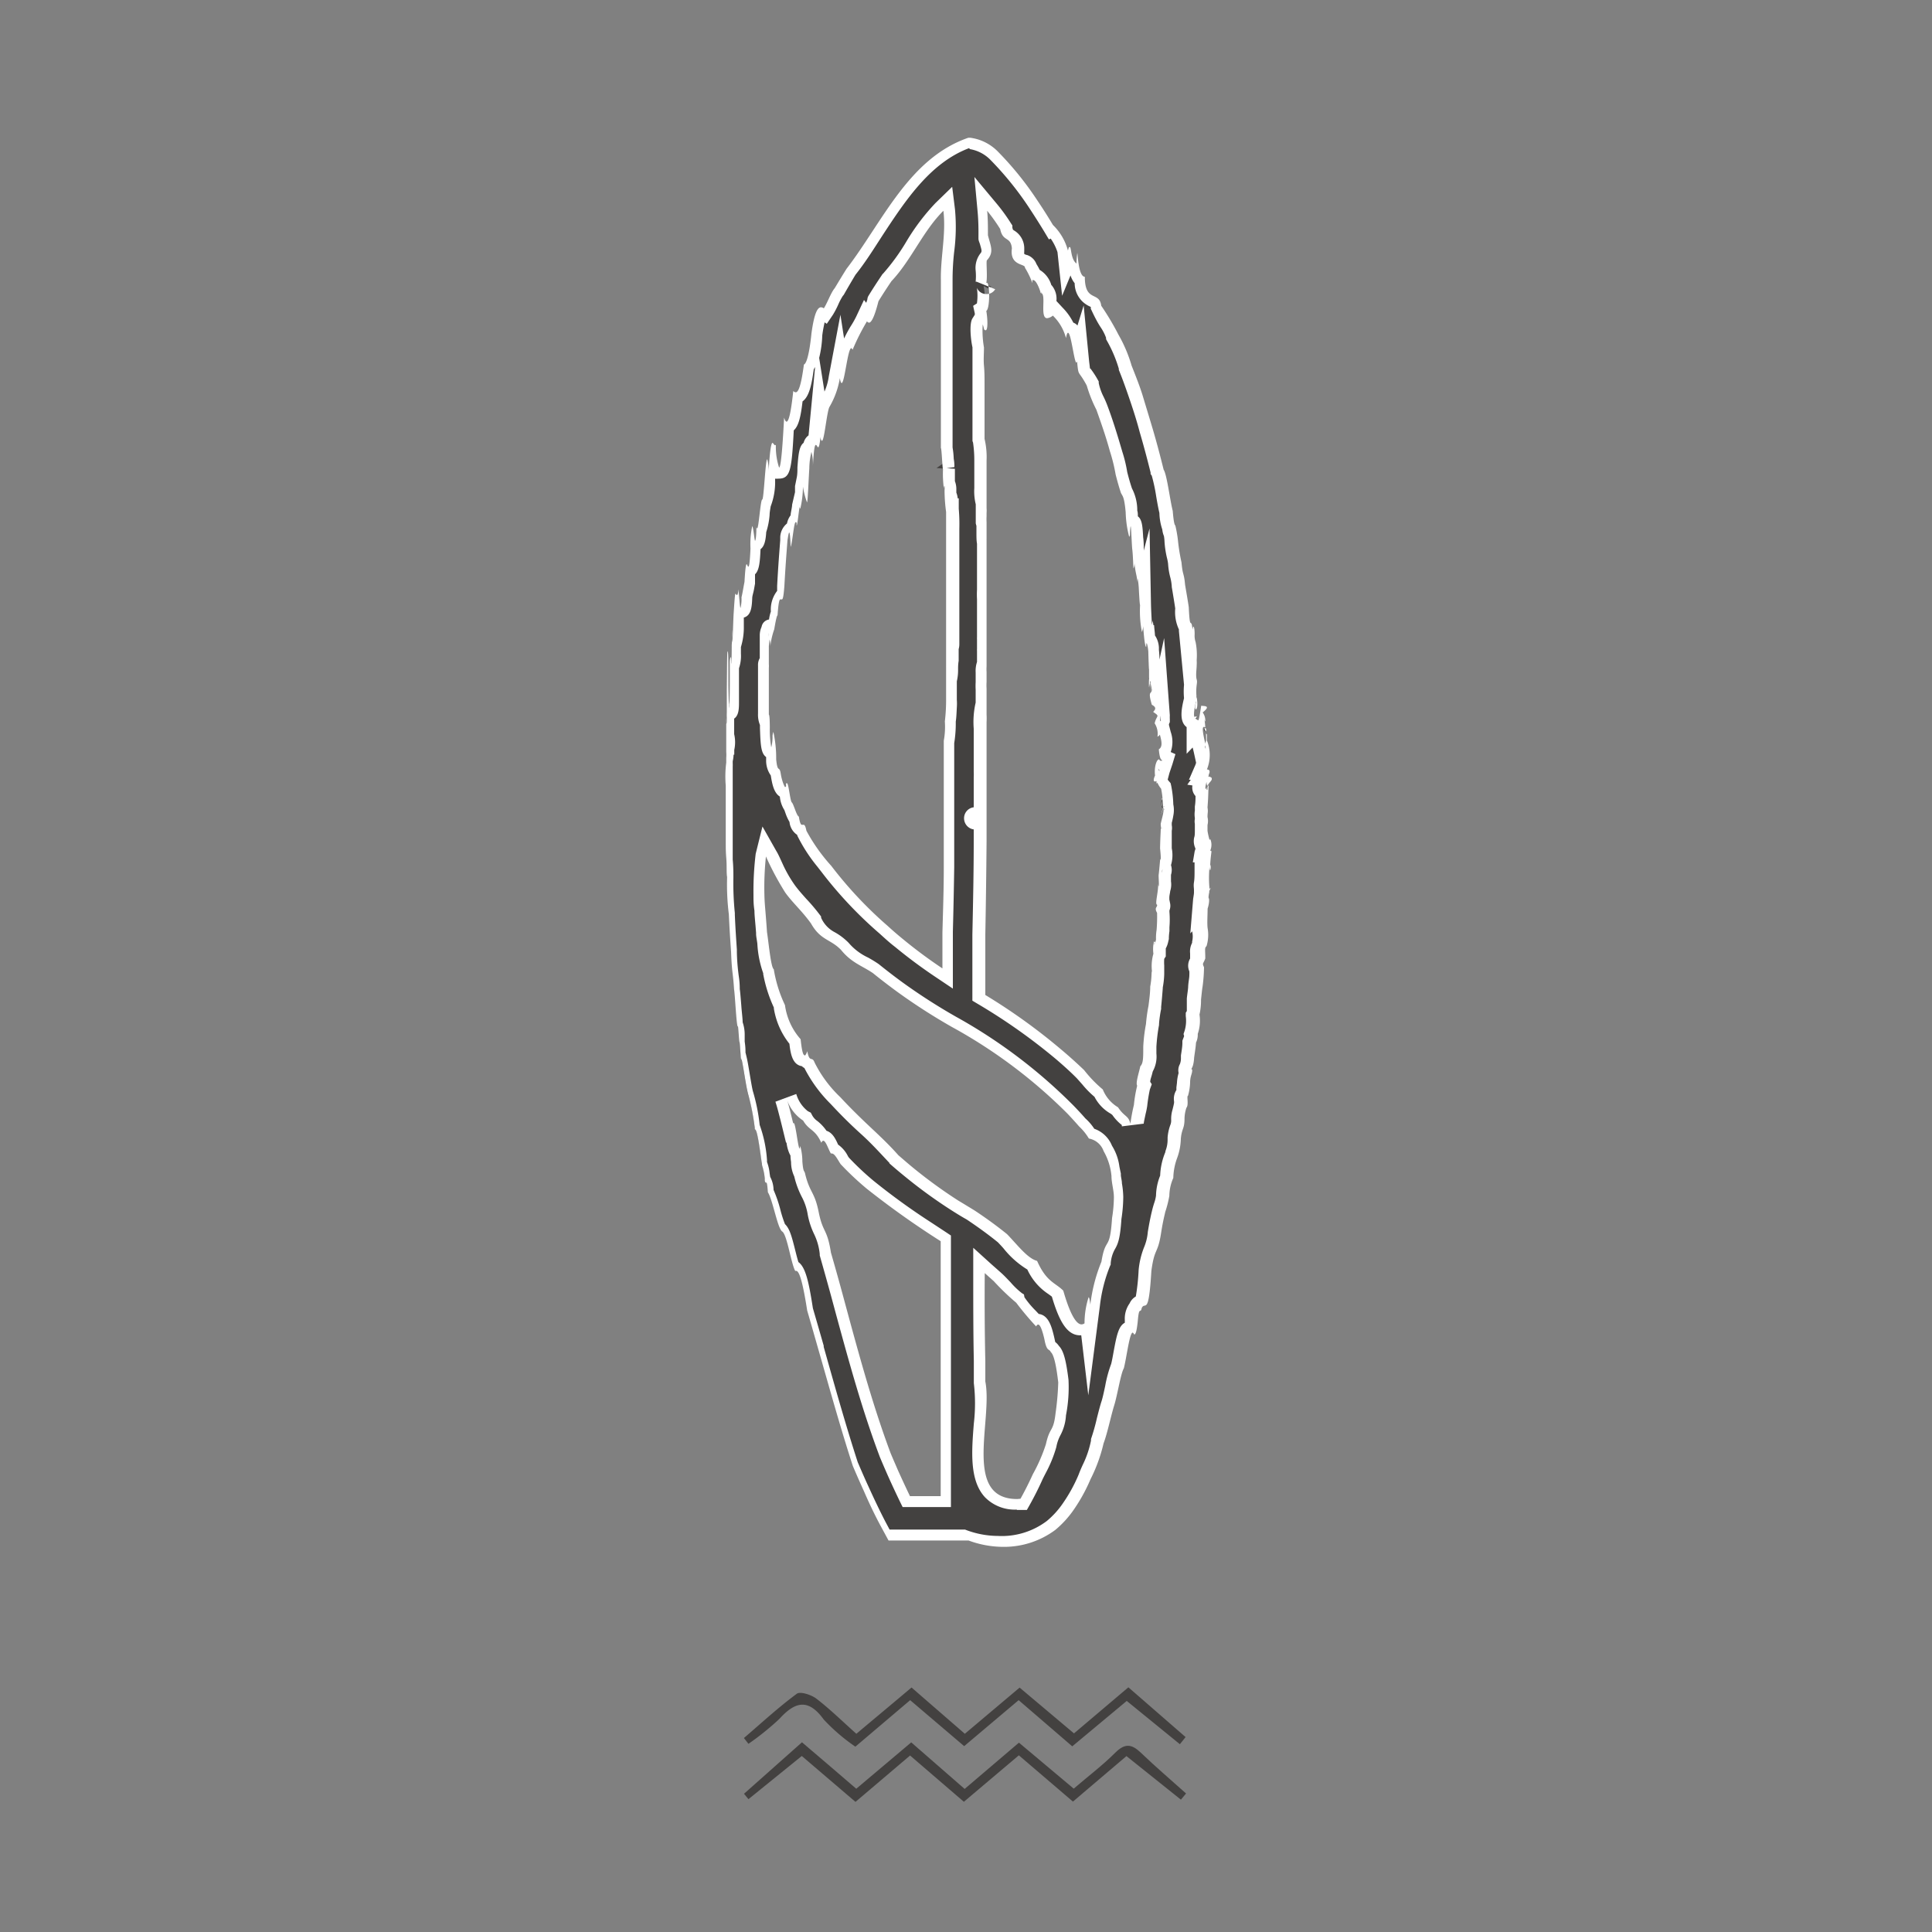 <svg xmlns="http://www.w3.org/2000/svg" xmlns:xlink="http://www.w3.org/1999/xlink" viewBox="0 0 200 200"><rect x="0" y="0" width="200" height="200" fill="#808080" stroke="none"/><defs><clipPath id="a"><rect x="74.38" y="14.26" width="51.06" height="172.27" fill="none"/></clipPath></defs><title>icons</title><path d="M88.54,180.81A19.51,19.51,0,0,1,85.27,178c-1.63-2.25-3-1.81-4.6-.05a27.58,27.58,0,0,1-3.19,2.57l-.47-.6c1.81-1.55,3.56-3.17,5.47-4.58.35-.27,1.46.09,2,.48,1.41,1.08,2.68,2.33,4.17,3.66,1.93-1.62,3.78-3.16,5.71-4.79l5.52,4.79,5.67-4.78,5.63,4.74,5.63-4.77,5.92,5.15c-.19.25-.39.49-.59.74l-5.5-4.48L111,180.78,105.45,176l-5.64,4.76L94.22,176l-5.68,4.82Z" fill="#434140" fill-rule="evenodd"/><path d="M122.26,186.31l-5.65-4.52-5.54,4.71-5.6-4.79-5.69,4.81-5.57-4.79-5.65,4.8L83,181.78l-5.52,4.47-.46-.56,6-5.33c1.86,1.58,3.63,3.1,5.62,4.81l5.69-4.8,5.53,4.82,5.62-4.79,5.67,4.76c1.49-1.28,3-2.42,4.3-3.72,1-1,1.7-.91,2.65,0,1.52,1.46,3.12,2.82,4.68,4.22l-.54.65Z" fill="#434140" fill-rule="evenodd"/><path d="M125.09,81.26a.13.13,0,0,0,0-.08l0,0a.43.43,0,0,1,0,.05Z" fill="#434140"/><path d="M125.12,81.18l0,0a.43.43,0,0,1,0,.05.13.13,0,0,0,0-.08Z" fill="#fff"/><path d="M124.89,81.33a1.11,1.11,0,0,0,0,.19l0-.09s0-.07,0-.1Z" fill="#434140"/><path d="M124.89,81.33a1.11,1.11,0,0,0,0,.19l0-.09s0-.07,0-.1Z" fill="#fff"/><path d="M84,34.56s0,.12,0,.31c0-.11,0-.2,0-.31Z" fill="#434140"/><path d="M84,34.56s0,.12,0,.31c0-.11,0-.2,0-.31Z" fill="#fff"/><path d="M124.27,73.15s0,0,0,0,0,0,0,0Z" fill="#434140"/><path d="M124.28,73.11s0,0,0,0,0,0,0,0Z" fill="#fff"/><path d="M123.88,72.1c0,.12,0,.22-.08.32s0,.2,0,.31c-.34,1.07.34,1,0-.63Z" fill="#434140"/><path d="M123.88,72.1c0,.12,0,.22-.08.32s0,.2,0,.31c-.15.46-.1.71,0,.71s.24-.42.07-1.34Z" fill="#fff"/><path d="M124.94,81.63v0s0-.08,0-.12a.16.16,0,0,0,0,.15Z" fill="#434140"/><path d="M124.92,81.48a.16.16,0,0,0,0,.15v0s0-.08,0-.12Z" fill="#fff"/><path d="M125,85.55s0-.08,0-.12a.45.45,0,0,0,0,.12Z" fill="#434140"/><path d="M125,85.43a.45.45,0,0,0,0,.12s0-.08,0-.12Z" fill="#fff"/><path d="M123.94,74.18c-.39-.05-.43.1-.3.26s.17-.06.3-.26Z" fill="#434140"/><path d="M123.8,74.17c-.26,0-.27.13-.16.27h0c.07,0,.17-.08.28-.26Z" fill="#fff"/><path d="M124.71,75.69c.12,0,.1.14.07-.23a.24.24,0,0,0-.09-.06c0,.27-.17-.27,0,.29Z" fill="#434140"/><path d="M124.69,75.4c0,.06,0,.08,0,.08s0-.06,0-.06l.1.27h0a.2.2,0,0,1,.07,0s0,0,0-.25a.24.24,0,0,0-.09-.06Z" fill="#fff"/><path d="M120.13,90.61s0,.09,0,0Z" fill="#434140"/><path d="M120.13,90.61a.18.18,0,0,0,0,0v0Z" fill="#fff"/><path d="M120.37,83.65c.23.22.13.15,0-.08l0,0c-.47,1.59-.08.47,0,0Z" fill="#434140"/><path d="M120.4,83.57l0,0c-.18.62-.23.82-.23.82a4.66,4.66,0,0,0,.23-.78l.14.13s-.05-.08-.11-.21Z" fill="#fff"/><g clip-path="url(#a)"><path d="M82.91,86.06A15.19,15.19,0,0,0,85,89.32l.43.55a42.08,42.08,0,0,0,5.92,6.3c.49.45,1,.9,1.57,1.36,1.3,1.07,2.7,2.11,4.16,3.09l.89.6V96.41c.06-2.2.1-4.43.13-6.67,0-1.12,0-2.24,0-3.37s0-1.56,0-1.65l0,0c0-.34,0-.88,0-1.75V78.2c0-.58,0-1,0-1.29a11.19,11.19,0,0,0,.14-2.14,14.88,14.88,0,0,0,.1-1.52,3.7,3.7,0,0,0,0-.81v-.37c0-.2,0-.44,0-.75v-.54h0v-.34a2.66,2.66,0,0,0,.14-1.11,6.25,6.25,0,0,0,0-.92,2,2,0,0,0,0-.23h0c0-.12,0-.63,0-.76h.06V56.65h0c0-.24,0-.45,0-.63V54.73a13.38,13.38,0,0,0-.07-2.08v-.4h0a.9.9,0,0,0-.06-.27c0-.49,0-.73-.17-.84s0-.33,0-.45a1.61,1.61,0,0,0-.15-.77c0-.28,0-.71,0-1.38l-1.14-.09L97.6,48l.55.42a8.36,8.36,0,0,1-.07-.9A9.6,9.6,0,0,0,98,46.28V31.55L98,29a27,27,0,0,1,.16-3,20,20,0,0,0,.09-4.31l-.15-1.17-.83.83a21.54,21.54,0,0,0-2.87,3.85,23.63,23.63,0,0,1-2.51,3.45c-.53.77-1,1.46-1.42,2.17a14.44,14.44,0,0,1-.57,1.71l-.29-.36-.41.8a11.45,11.45,0,0,1-.59,1.08,8.61,8.61,0,0,0-.73,1.4c-.38.12-.54.6-.72,1.53L87,35.87l-.59,3.18a5.58,5.58,0,0,1-.7,2.12,5.41,5.41,0,0,0-.37.79,2.86,2.86,0,0,0-.19.7l-.32-2-.47,4.86c-.32,0-.48.28-.58.75-.37.12-.41.63-.53,2.17,0,.37,0,.82-.07,1.28L83,50.4h-.11c0,.17,0,.46-.06.77l-.26,1.19c0,.23-.09.59-.14,1a3.11,3.11,0,0,1,0,.32c-.23.13-.33.45-.42,1-.47,0-.54.51-.63,1.05l0,.21c-.12,1.36-.23,2.77-.34,4.79a6.94,6.94,0,0,1-.08.83c-.45.16-.53.85-.61,1.9a3.2,3.2,0,0,0-.2.87c0,.15,0,.29-.07.41a.55.55,0,0,0-.19,0c-.34,0-.48.11-.55.43a1.49,1.49,0,0,0-.13.69c0,.16,0,.23,0,2.37h-.18v.68H79v0H78.9c0,.2,0,2.65,0,2.65,0,.15,0,2.11,0,2.35,0,.47,0,.83.19,1,0,.14,0,.3,0,.48.07,2.07.08,2.5.61,2.54,0,.21,0,.44,0,.69.08.85.17,1.15.44,1.36a.69.69,0,0,0,0,.19c.16,1,.33,1.76.88,1.86l0,.12a2.77,2.77,0,0,0,.43,1.39c.05.11.11.27.16.41a3.28,3.28,0,0,0,.43.9c.07.47.22,1.05.73,1.12a.5.5,0,0,0,0,.12Zm31,27.09a3.69,3.69,0,0,0,1.39,1.69,2.3,2.3,0,0,1,.28.23,3.48,3.48,0,0,0,.74.83.83.83,0,0,1,.37.57l1.14-.15a7.28,7.28,0,0,1,.2-1.1c.07-.3.13-.57.15-.74a14.06,14.06,0,0,1,.31-1.86l.1-.28-.16-.24c0-.07.18-.66.26-1l.11-.44a2.51,2.51,0,0,0,.34-1.6c0-.2,0-.44,0-.71a21,21,0,0,1,.27-2.24c.07-.58.18-1.57.25-1.81.09-.69.14-1.39.2-2a7.51,7.51,0,0,0,.15-1.48l.08-.13,0-.15a5.42,5.42,0,0,0,0-.57,3.28,3.28,0,0,1,.06-.94l.09-.15v-.2c0-.25,0-.47,0-.64a2,2,0,0,0,.27-.66l0-.14,0-.14s0-.32.07-.74l0-.13,0-.11v0s0-.1,0-.21a8.58,8.58,0,0,0,0-1.48l0-.09,0-.09a1.43,1.43,0,0,0,.1-.71l-.09-.45c0-.1,0-.21,0-.3,0-.25.08-.51.1-.75a1.44,1.44,0,0,0,.06-.76,4.68,4.68,0,0,1,0-.51l0,0,0-.26,0-.11h.1c.08-.4.12-.59,0-.8a2.28,2.28,0,0,0,0-.27c.21-.25.16-.73.07-1.6,0-.52,0-1,.06-1.3a2.09,2.09,0,0,1,0-.26l.1,0-.1-.68s0-.12,0-.21,0-.17.07-.29.11-.45.15-.63a2.49,2.49,0,0,0,0-1.05,9.84,9.84,0,0,0-.2-1.87l0-.15-.1-.12a1.56,1.56,0,0,1-.28-.46l.26-1,.45-1.35-.37-.21a4.35,4.35,0,0,1-.08-.43c.43-.53.22-1.31.07-1.9l-.23-.85.06-.24.07-.15,0-.16a2.37,2.37,0,0,1,0-.42l-.3-4-.48,2.24a1.59,1.59,0,0,1-.05-.33.7.7,0,0,0,.21-.59l-.26-1.26-.06,0,0-.2v-.43a5.23,5.23,0,0,0-.09-1.21,9.07,9.07,0,0,0-.07-1V67.1c-.06-.48-.11-.88-.39-1,0-.28-.07-.7-.12-1.31h-.23c0-.37-.05-1-.09-2.14l-.11-3.92-.24.89a.64.64,0,0,0-.1-.13l0-.15a7.64,7.64,0,0,1-.17-1.08h-.13c0-.69-.06-1.18-.1-1.46s0-.62-.07-1.08c-.07-1.38-.09-1.74-.51-1.8,0-.32-.06-.65-.09-.94a4.56,4.56,0,0,0-.48-2.07,17.39,17.39,0,0,1-.58-1.93,14.09,14.09,0,0,0-.48-2l-.13-.44c-.45-1.53-.91-2.94-1.4-4.31a6.91,6.91,0,0,0-.38-.87,6.23,6.23,0,0,1-.55-1.56l0-.09,0-.08a8.23,8.23,0,0,0-.73-1.11c-.17-.23-.17-.23-.25-1.14l-.28-2.86-.29.94c-.21-1-.39-1.55-.91-1.57a4.92,4.92,0,0,0-1.1-1.65l-.35-.37-.46.34c0-.22,0-.51,0-.71a2.15,2.15,0,0,0-.29-1.55l-.16-.17c-.18-.5-.54-1.3-1.11-1.38a5.3,5.3,0,0,0-.46-.87c-.09-.38-.51-.55-.71-.63-.43-.16-.74-.28-.63-1.08a1.67,1.67,0,0,0-.8-1.51.79.79,0,0,1-.42-.66l0-.11,0-.09a19.26,19.26,0,0,0-1.4-1.95L101.44,20l.17,1.84a23,23,0,0,1,.08,2.47c.07.35.12.53.17.71.24.83.29,1.06-.12,1.51-.23.29-.22.65-.19,1.37a5.72,5.72,0,0,1,0,1.35l1.07.42a.44.44,0,0,1-.37.17l-.43-.24a5.44,5.44,0,0,1,0,2.2l-.34.21.19.29a6.25,6.25,0,0,1,.09.68h-.21l-.18.27a7.5,7.5,0,0,0,0,2.7c0,.63,0,1.25,0,1.89s0,1.29.05,2v5.71l0,.1a8.59,8.59,0,0,1,.18,2c0,.09,0,.53,0,1a14.33,14.33,0,0,0,0,1.44c0,.12,0,.26,0,.41,0,1.28,0,1.39.14,1.54,0,.37,0,.62,0,.78v.76h0a1.69,1.69,0,0,0,.14.76V55h0V55a7.78,7.78,0,0,0,0,1.35c0,.23,0,.39,0,.5v.42h0c0,.12,0,3.62,0,3.62a1.64,1.64,0,0,0,0,.48V62a5.54,5.54,0,0,0,0,.61V64a10.88,10.88,0,0,0,0,1.33h0c0,.23,0,.52,0,.92v.46h0l0,1.92a2.11,2.11,0,0,0-.14,1c0,.71,0,.93,0,1h0a5.8,5.8,0,0,0,0,.78c0,1,0,1.27,0,1.35l.15-.13v.15h-.16V73c-.18.18-.19.75-.2,2.53l0,1.83h0c0,.92,0,1.44,0,1.74s0,.68,0,.89h0l0,7.05c0,3.25-.07,6.5-.13,9.74v6.53l.28.16a61.7,61.7,0,0,1,8.15,5.76c.82.69,1.57,1.37,2.26,2,.19.2.37.42.55.62a8.35,8.35,0,0,0,1.3,1.29Zm-1.11,26.64.61-4.63a16.2,16.2,0,0,1,1.1-4.3,4.62,4.62,0,0,1,.52-1.74c.31-.52.5-1,.63-3a14,14,0,0,0,.18-2.2,8.55,8.55,0,0,0-.13-1.32,7.35,7.35,0,0,1-.11-.9c-.08-.36-.13-.6-.17-.82a4.76,4.76,0,0,0-.75-2,2.36,2.36,0,0,0-1.64-1.48l0,0a5,5,0,0,0-1-1.15c-.3-.36-.7-.81-1.15-1.27a53.48,53.48,0,0,0-12.08-9.13,61.56,61.56,0,0,1-5.63-3.62c-.86-.63-1.67-1.26-2.44-1.88a10.74,10.74,0,0,0-1.11-.68A6.58,6.58,0,0,1,87.52,98a5.73,5.73,0,0,0-1.42-1.08,3.63,3.63,0,0,1-1.63-1.58,22,22,0,0,0-1.55-1.88,15.15,15.15,0,0,1-1.15-1.37,13.19,13.19,0,0,1-1.34-2.43c-.23-.48-.44-.92-.62-1.26l-.72-1.26-.34,1.41a30.14,30.14,0,0,0-.19,4.07c0,.61,0,1,.1,1.64s.1,1.2.17,2.31c0,.3.1.67.15,1.08a9.3,9.3,0,0,0,.59,3,13.7,13.7,0,0,0,1.09,3.47l.08.2a7.12,7.12,0,0,0,1.59,3.55c.14,1.24.29,2,1,2h0a1,1,0,0,0,.52.34,12.39,12.39,0,0,0,2.66,3.76c.95,1,2,2,3,3s2.13,2,3,3.06c.61.55,1.2,1,1.82,1.55a50.19,50.19,0,0,0,4.51,3.26c.54.35,1.1.69,1.67,1,1.15.77,2.28,1.59,3.31,2.43.17.17.38.41.6.65a8.21,8.21,0,0,0,2.45,2.13,5.57,5.57,0,0,0,2.06,2.49c.19.14.38.27.57.44.77,2.63,1.49,3.76,2.4,3.76a1.11,1.11,0,0,0,.62-.2l.26,2.28Zm-30.36-19.5a2.66,2.66,0,0,0,.27,1.27,8.6,8.6,0,0,0,.77,2.12,6.6,6.6,0,0,1,.67,2,7.29,7.29,0,0,0,.62,1.87,6.63,6.63,0,0,1,.63,2.22c.42,1.45.8,2.84,1.19,4.23l.54,2c1.32,4.87,2.7,9.9,4.49,14.65.29.69.56,1.3.81,1.86.5,1.12.91,2,1.22,2.64l.16.32H98V128.2L96.18,127a67.62,67.62,0,0,1-6.09-4.38,30.65,30.65,0,0,1-2.65-2.49l-.12-.22c-.27-.44-.54-.88-.95-1l-.09-.2c-.25-.58-.49-1.12-1-1.15a3.71,3.71,0,0,0-1-1.05,2.49,2.49,0,0,1-.67-.75l-.08-.14-.15-.08A3.88,3.88,0,0,1,82,113.44l-1.08.4c.19.57.38,1.34.56,2.1l.4,1.64,0,0c0,.07,0,.14,0,.2a5.4,5.4,0,0,0,.32,1.45l.17.33c0,.2,0,.45.07.78Zm18.87,11.5c0,3.3,0,6.28.06,9.13V143a18,18,0,0,1,0,4.46c-.22,2.77-.45,5.63,1,7.19a3.78,3.78,0,0,0,2.9,1.1l.71,0,.16-.28c.34-.62.79-1.48,1.3-2.58.11-.25.23-.49.35-.72a12.6,12.6,0,0,0,1-2.46,4.45,4.45,0,0,1,.48-1.39,4.53,4.53,0,0,0,.52-1.91,17,17,0,0,0,.27-3.34h0c-.25-2.06-.49-3-.87-3.41a1.07,1.07,0,0,0-.34-.36s-.12-.15-.23-.75c-.28-1.17-.53-2-1.21-2h-.09c-.16-.18-.32-.35-.49-.52a9.79,9.79,0,0,1-1.21-1.47l-.07-.1-.1-.07a8.27,8.27,0,0,1-1.29-1.21c-.32-.34-.63-.68-1-1l-1.9-1.71v1.29Zm2,27.78a10,10,0,0,1-3.41-.62l-.1,0h-8l-.49-.91c-.13-.24-.83-1.57-1.87-3.85-.35-.76-.74-1.64-1.15-2.62-1.11-3.43-2.13-7-3.12-10.53l-.4-1.42-1.17-4.07c-.51-3.32-.88-4.27-1.41-4.48-.13-.37-.27-.95-.4-1.44-.39-1.59-.6-2.26-1-2.54a12,12,0,0,1-.57-1.72,11.77,11.77,0,0,0-.7-2,2,2,0,0,0-.33-1.26l-.08-.54a3.84,3.84,0,0,0-.26-1.11l0-.25c-.3-2.11-.44-3.09-.74-3.5v-.09a18.38,18.38,0,0,0-.72-3.53c-.09-.34-.2-1.07-.32-1.78s-.22-1.33-.33-1.79l-.11-.46v-.24c0-.36-.06-.71-.08-.87l0-.33c0-.15,0-.32,0-.5a2.83,2.83,0,0,0-.19-1.11c-.05-.4-.12-1.24-.16-1.83,0-.74-.11-1.44-.16-1.72,0-.8-.09-1.21-.14-1.59s-.1-.92-.15-2.22l0-.28c-.08-1.18-.15-2.18-.22-3.59a28.62,28.62,0,0,1-.17-3.86c0-.43-.06-1.15-.08-1.88,0,0,0-1.44-.06-2h0c0-.15,0-1.62,0-1.62h0c0-.09,0-1.6,0-1.6,0-.77,0-2.39,0-2.39,0-1.7,0-2,0-2.13s0,0,0-.23v-.27a2.44,2.44,0,0,0,.1-.89v-.27h.05v-.14c.23-.14.23-.51.24-1.45,0,0,0-1.36,0-1.61,0-.1,0-.22,0-.37.46,0,.46-.26.48-3.36,0-.17,0-1.58,0-1.63.18-.17.19-.57.21-1.39,0-.3,0-.61,0-.79.18-.19.2-.69.25-2,0-.56,0-1.12,0-1.41h.17c.61,0,.63-.48.67-1.64a7.57,7.57,0,0,0,.18-.82c0-.24.09-.48.13-.68,0-.53,0-.9.08-1.16.44-.15.47-.82.55-2.38v-.27c.47-.06.54-.47.59-1.51a5.18,5.18,0,0,0,.34-1.72c0-.32.1-.76.14-1,.25-.2.3-.79.44-2.48,0-.25,0-.54.07-.83h.35v-.11a.54.54,0,0,0,.5.24h0c.61,0,.78,0,1-4.79.43-.16.67-.84.94-3,.55-.18.84-1,1.14-3.15a8,8,0,0,0,.79-3.39h0a7.54,7.54,0,0,1,.5-2.15l.35.23.35-.45a7.62,7.62,0,0,0,.52-1,6.19,6.19,0,0,1,.56-1c.46-.77.86-1.44,1.28-2.1.93-1.21,1.84-2.6,2.72-3.94,2.52-3.84,5.13-7.82,9.45-9.36a4.47,4.47,0,0,1,2.59,1.26,34.06,34.06,0,0,1,4,4.88c.58.86,1.13,1.74,1.66,2.61l.26.44.16-.07A6.47,6.47,0,0,1,110,26l.24,2.26.43-1a1.58,1.58,0,0,0,.46.54l.05,0a2.23,2.23,0,0,0,.59,1.22c.08,1.44.64,1.85,1.27,2.15.3.15.38.19.42.53v.09l0,.09c.37.79.68,1.35.93,1.8a4.74,4.74,0,0,1,.55,1.18,15.87,15.87,0,0,1,1.36,3.19c.43,1.12.83,2.2,1.2,3.29s.71,2.19,1,3.29c.4,1.39.78,2.79,1.12,4.19l0,.1.06.09a14.45,14.45,0,0,1,.52,2.31c.12.69.23,1.35.35,1.77a4.44,4.44,0,0,0,.27,1.6,2.28,2.28,0,0,0,.14.61,2.34,2.34,0,0,1,.1.73,9.19,9.19,0,0,0,.25,1.64,5.78,5.78,0,0,1,.13.69,6.54,6.54,0,0,0,.21,1.3,5,5,0,0,1,.16,1l.07.45c.1.58.21,1.18.31,1.89.06,1.34.11,1.73.34,1.95,0,.07,0,.18,0,.35l.37,4,.09-.45s.06,1.57.06,1.57a1.37,1.37,0,0,1,0,.49,6.77,6.77,0,0,0,0,1.49c-.38,1.47-.36,2.23.06,2.52a1.2,1.2,0,0,0,.21.17h0v1.74l.46-.52c0,.25.11.55.19.92l.06.25v0l.36,1.55a4.11,4.11,0,0,1-.15.46l-.33.76.37,0-.08.25L124,81h.23c-.11.44-.12.72.05.95l.17.23h0c0,.34,0,.76-.07,1.35a1.37,1.37,0,0,1,0,.46,2.3,2.3,0,0,0,0,.62c0,.08,0,.14,0,.2l-.09.09,0,1.09c0,.29-.05.56-.06.76,0,.48-.07.68.12.89l0,0a2,2,0,0,1-.08.31c0,.09-.05.18-.07.26l-.11.55.16,0c0,.24,0,.52-.08.92V90l0,.09h-.06c0,.6,0,1-.06,1.39a4.58,4.58,0,0,0,0,.82l-.06.3a5,5,0,0,0-.08.65L123.92,95l0-.06v.14a9.45,9.45,0,0,0,0,1.29,2.83,2.83,0,0,1,0,1.32l-.05.23a1.27,1.27,0,0,0-.17.86c0,.14,0,.32,0,.57s-.09.18-.11.24a1,1,0,0,0,0,1,3.14,3.14,0,0,0-.08.51c0,.29-.09.66-.12,1.17,0,.17-.09.67-.14,1.21,0,.3,0,.51-.05.72a6,6,0,0,1-.06.75l-.09.15,0,.13a4.06,4.06,0,0,1-.12,1.68l-.06.16,0,.23a2.07,2.07,0,0,1-.15.5l0,.09,0,.14c0,.4-.1,1-.15,1.31l0,.31a2,2,0,0,1-.18.78l-.27.5.22.17a.79.79,0,0,1,0,.13,3.47,3.47,0,0,0-.15,1s-.11.85-.13,1l0,0a1,1,0,0,0-.17.85,3.21,3.21,0,0,1,0,.44l-.1.11v.08l-.1.43a2.41,2.41,0,0,0-.11,1,2.06,2.06,0,0,1-.14.69,4.27,4.27,0,0,0-.25,1.13,3.86,3.86,0,0,1-.24,1.46,3.32,3.32,0,0,0-.13.45,6,6,0,0,0-.4,2.08,4.81,4.81,0,0,0-.41,2,7.72,7.72,0,0,1-.24.88c-.06.18-.12.36-.17.57-.15.61-.3,1.3-.45,2.28a5.57,5.57,0,0,1-.42,1.7,7.82,7.82,0,0,0-.53,2.19,15.32,15.32,0,0,1-.38,3.13.93.93,0,0,0-.61.55l0,.1c-.31.23-.37.7-.43,1.47,0,.28-.06.49-.08.64-.63.06-.78.87-1.11,2.7-.1.53-.19,1-.29,1.42a9.32,9.32,0,0,0-.58,2.14c-.14.62-.27,1.24-.41,1.68s-.3,1.07-.46,1.68a21.55,21.55,0,0,1-.63,2.22,10.68,10.68,0,0,1-.92,2.72c-.13.3-.27.61-.42,1a16.78,16.78,0,0,1-1.7,3.07,9.4,9.4,0,0,1-1.78,1.95,8.31,8.31,0,0,1-5,1.62Z" fill="#434140"/><path d="M102.13,82.18h0Zm0,0h0Zm0,0h0Zm0,0h0Zm17-12v0Zm-13.83,85c-5.67,0-2.51-8.17-3.3-12.17V140.9c-.07-3.06-.08-6.06-.06-9.11l.94.84a25,25,0,0,0,2.32,2.23,30.4,30.4,0,0,0,2.06,2.45c.07-.14.14-.19.21-.19.23,0,.45.68.64,1.49.26,1.39.49.95.67,1.36.47.39.7,2.62.77,3.13h0a28.74,28.74,0,0,1-.28,3.21c-.23,2-.58,1.31-1,3.2a17.2,17.2,0,0,1-1.35,3.1c-.49,1.08-.94,1.93-1.28,2.54ZM82.11,116.28c-.23-.91-.46-1.92-.7-2.63A4.18,4.18,0,0,0,83.14,116c.61,1.06,1.23.85,1.88,2.3.07-.15.14-.21.21-.21.25,0,.51.85.78,1.32a.16.16,0,0,1,.1,0c.3,0,.6.63.91,1.1a30.58,30.58,0,0,0,2.7,2.54,90,90,0,0,0,7.66,5.44v1.33c0,4.29,0,8.81,0,13.16v11.9H94.2c-.31-.64-.72-1.52-1.22-2.62-.24-.56-.51-1.17-.79-1.84-2-5.36-3.49-11-5-16.57q-.57-2.1-1.17-4.17c-.4-2.54-.81-2-1.25-4.11-.44-2.25-.91-2-1.41-4-.09-.49-.2-.08-.3-1.33a6,6,0,0,0-.22-1.61s0,.09-.08.29c-.19-.38-.4-2.66-.6-2.66,0,0,0,0,0,0Zm38.17-25.93c0-.25.06-.35.06-.35a1.89,1.89,0,0,1-.06.35Zm-37,18.88c-.14,0-.27-.41-.4-1.65a6.67,6.67,0,0,1-1.62-3.53,13.77,13.77,0,0,1-1.16-3.72c-.3-.15-.54-2.84-.7-3.83-.17-2.49-.25-2.85-.27-3.91a30.39,30.39,0,0,1,.16-3.93,29.84,29.84,0,0,0,2,3.74c.78,1.08,1.69,1.85,2.66,3.19,1,1.77,2,1.6,3.11,2.74,1.08,1.34,2.2,1.65,3.31,2.41.79.64,1.61,1.27,2.47,1.9a61.26,61.26,0,0,0,5.68,3.66,52.66,52.66,0,0,1,12,9q.65.69,1.2,1.32a5.64,5.64,0,0,1,1,1.24,2,2,0,0,1,1.53,1.31,6.33,6.33,0,0,1,.81,2.58c0,.71.25,1.48.25,2.18a14,14,0,0,1-.19,2.16c-.23,3.57-.66,1.81-1.1,4.52a17.06,17.06,0,0,0-1.15,4.45c-.06-.54-.12-.77-.18-.77a8.82,8.82,0,0,0-.42,2.7.56.56,0,0,1-.31.11c-.56,0-1.2-1.09-1.89-3.49-.83-.84-1.74-.89-2.71-3.08-1-.27-2-1.62-3.11-2.77-1.09-.88-2.22-1.7-3.39-2.47-.56-.34-1.11-.68-1.65-1a50.23,50.23,0,0,1-4.46-3.22c-.61-.49-1.19-1-1.75-1.48-.95-1.08-2-2.06-3-3s-2.08-2-3-3A12.93,12.93,0,0,1,84.33,110c-.27-.74-.52.1-.76-1.18-.09.26-.19.45-.28.45ZM120,79.8a1.08,1.08,0,0,1-.12-.23,1.05,1.05,0,0,1,.15.17l0,.06Zm4.86-2c0-.17-.08-.33-.12-.48l.06-.16c0,.19,0,.4.06.64Zm-.81-2.54a.06.06,0,0,1,0,0l0,0h0l-.06.06Zm.13-.12,0,0,0,0h0l0,0,0,0Zm-4.07-.49a1.21,1.21,0,0,1,0-.56c0,.14,0,.29.06.47,0,0,0,.06,0,.09ZM89.94,33.41c.33,0,.67-.94,1-2.23.43-.7.88-1.39,1.34-2.07,2.06-2.18,3.26-5.19,5.38-7.29.29,2.4-.31,4.81-.26,7.18,0,.86,0,1.7,0,2.55V43.91c0,1.73,0,2.47,0,2.47h0c.08,0,.16,2.2.22,2.2a.1.1,0,0,0,0,0,11.48,11.48,0,0,0,.09,2s0-.27.07-.27a1.82,1.82,0,0,1,0,.43A16.72,16.72,0,0,0,97.94,53a.66.66,0,0,0,0-.09v0s0-1.29,0-1.29,0,.29,0,1.14c0,.09,0,2.36,0,2.36V55c0,.31,0,.44,0,.44V52.88c0,1.49,0,2,0,2v-.49c0-.36,0-.5,0-.5s0,2.4,0,3h0v-2.6h0v.39c0,1.56,0,2.66,0,2.66V55.57s0,1.16,0,2.37v1.73c0,.3,0,1.81,0,1.81V59.37h0v.07h0v1.79s0,.75,0,2.85v1.5c0,.07,0,.16,0,1.1v-3c0,.45,0,.87,0,.87s0-.28,0-1.07V62s0,1.21,0,1.52V60.75c0,1.46,0,2.1,0,2.1v-.8a3.47,3.47,0,0,0,0-.48v6.61h0v.22s0-.3,0-1.1c0,1.22,0,1.85,0,1.85v-1c0,.63,0,.82,0,.82v-.45c0-.41,0-1.68,0-2.18,0,.83,0-.43,0,1.7,0,1.48,0,2,0,2v-.07c0-.26,0-1.27,0-1.69,0-.8,0-1,0-1v.11s0-.16,0-.9c0,1.86,0,2.23,0,2.52a.32.32,0,0,1,0-.07s0,.46,0,1.83v-.23s0,1.66,0,1.66,0-.06,0-.2c0,.45,0,1.08,0,1.08s0-.2,0-.74a18.66,18.66,0,0,1-.13,2.34h0a8,8,0,0,1-.11,2s0,0,0,0v1.59c0,.53,0,1.75,0,1.75v.89s0,1.24,0,2.14c0,1.47,0,1.74,0,1.74v0h0s0,.45,0,1.69,0,2.24,0,3.36c0,2.24-.08,4.47-.14,6.67v3.74a50.11,50.11,0,0,1-4.12-3.06c-.54-.44-1.06-.89-1.55-1.34a42,42,0,0,1-5.84-6.22A18.34,18.34,0,0,1,83.48,86c-.1-.51-.2-.62-.29-.62s-.12,0-.19,0-.2-.13-.3-.84c-.25-.12-.48-1.11-.71-1.46h0c-.18,0-.35-2-.52-2s-.07.1-.1.33c0,0-.07.07-.1.07s-.31-.52-.45-1.4-.33,0-.47-1.48a12.57,12.57,0,0,0-.29-2.83s-.06.13-.09.4a4.2,4.2,0,0,1-.13,1.2,10.52,10.52,0,0,1-.15-2c0-1.22-.07-1.39-.1-1.39l0,0s0-.07,0-.48c0,.46,0,.94,0,.94v-.55c0-.25,0-2.27,0-2.35V69.4c0,.11,0,1,0,1v.92s0-1,0-1.76c0,1.4,0,1.9,0,1.9s0-2.11,0-2.9c0,.62,0,.26,0,.88,0-.27,0-.68,0-.68a2.13,2.13,0,0,1,0,.36c0-3.72,0-2.92,0-3.26s0-.35,0-.35a1.52,1.52,0,0,1,0,.38c0,.34,0,.77,0,.77s0-.12,0-.46c0-.52,0-.9,0-.9s0,.22,0,.76a4.07,4.07,0,0,0,0,.82s.06-.67.09-.67a2.69,2.69,0,0,1,.06.72,8.07,8.07,0,0,1,.41-1.79s0,0,0,0,.23-1.44.34-1.44l0,0c.1-1.4.2-1.65.29-1.65a.09.09,0,0,1,.07,0,.18.18,0,0,0,.09,0c.09,0,.17-.22.26-1.41.11-2,.22-3.42.32-4.72.06-.35.12-.79.18-.79s.1.36.15,1.49c.17-.41.34-2.56.51-2.56s.07.1.11.35c.11-.22.21-1.51.32-2,0,.16,0,.23.06.23a10.22,10.22,0,0,0,.27-2.27A8.64,8.64,0,0,0,83.54,52c.08,0,.16-2.29.24-3.52A7.33,7.33,0,0,1,84,46.78a5,5,0,0,1,.15,1.49c.1-1.81.19-2.21.3-2.21s.16.24.24.24.16-.22.25-1.1c0,.3.1.43.15.43.24,0,.49-2.89.76-3.48a8.68,8.68,0,0,0,1.09-3c.06.35.12.5.19.5.3,0,.63-3.61,1-3.61,0,0,.08.05.13.17a23.19,23.19,0,0,1,1.49-2.95.27.27,0,0,0,.22.14Zm12.12-3.95c.21-.64,0-2.31.1-2.51.78-.85.39-1.47.11-2.6,0-.86,0-1.71-.08-2.53a18,18,0,0,1,1.35,1.89c.27,1.37,1.09.72,1.21,2-.25,1.86,1.42,1.56,1.35,2a8.46,8.46,0,0,1,.77,1.59s0-.09,0-.3a.13.13,0,0,1,.11,0c.29,0,.68,1,.75,1.33h0c.65,0-.14,2.61.67,2.61a1.11,1.11,0,0,0,.59-.27A5,5,0,0,1,110.35,35c.07-.39.14-.55.21-.55.32,0,.64,3.09.87,3.09,0,0,0,0,.07-.11.16,1.66.1.79,1,2.48a14.25,14.25,0,0,0,1,2.51c.5,1.41,1,2.83,1.39,4.27a17.52,17.52,0,0,1,.6,2.43c.19.75.37,1.37.55,1.91.18.36.34.37.49,2a11.08,11.08,0,0,0,.37,2.57s0-.06.08-.19a4.85,4.85,0,0,1,.06-.94c.06,0,.12,2,.17,2.38s.08,1,.12,2a1.26,1.26,0,0,0,.11-.59c.11,1.19.22,1.09.33,2.18a1.91,1.91,0,0,1,0-.55,7.39,7.39,0,0,1,.11.89.12.12,0,0,1,0-.05s.09,1.9.14,1.9a0,0,0,0,1,0,0,11.39,11.39,0,0,0,.19,2.8,1.89,1.89,0,0,0,.13-.62c.1,1.44.21,2.17.32,2.17h0c0-.28,0-.39.06-.39a3.73,3.73,0,0,1,.15.85v-.06s.05,1.92.08,1.92a5.85,5.85,0,0,0,0-.59.85.85,0,0,1,0-.15s0,.87,0,1.59h0a.39.39,0,0,1,0,.18,6.26,6.26,0,0,0,0,.83s.05-.24.09-.42l.13.91s0-.26-.13-1c0-.07,0-.12.06-.12s0,0,0,.17c.06.3.11.52.14.68,0,.54-.47,0,0,1.58.71.36.1.68.15.75.75.5.33.3.14,1.17a2,2,0,0,1,.29,1.38.53.53,0,0,0,.25-.21c.17.65.32,1.25-.11,1.52.12,1.41.41,1,.34,1.18,0,0-.05,0-.16,0s-.1-.14-.16-.14c-.25,0-.52.8-.41,1.67-.2.44-.16.62,0,.62a.24.24,0,0,0,.15-.06c0,.16,0,.26,0,.26s.05,0,.09-.09a2.5,2.5,0,0,0,.39.64,8.91,8.91,0,0,1,.18,1.9c.09.06.1.34,0,.8s-.26,1-.22,1h0c0,.31.1.45,0,.47,0,.24-.05.87-.07,2,.16,1.55,0,1,0,1.25-.09,1-.13,1.39-.15,1.52,0,0,0-.09,0-.09s0,0,0,.13l0,.06c0,.24.06,1.05,0,1.05s0-.06-.06-.2c.07.64-.36,2.11-.1,2.11h0c.06.29-.33.27,0,.85a16.28,16.28,0,0,1-.05,1.77,5.22,5.22,0,0,0-.06,1c-.08.36-.19.49-.21.49s0-.06.08-.14-.06-.16-.08-.16a3.48,3.48,0,0,0-.06,1.27,4.63,4.63,0,0,0-.15,1.81c-.07.1,0,.62-.18,1.59,0,.68-.11,1.44-.18,2a17.12,17.12,0,0,0-.26,1.88,17.27,17.27,0,0,0-.28,2.33c0,1.2,0,1.73-.31,2.05-.1.54-.51,1.73-.32,2a14.11,14.11,0,0,0-.34,2,17.48,17.48,0,0,0-.36,1.95c-.2-.89-.62-.7-1.28-1.71a3.81,3.81,0,0,1-1.58-1.85,12.94,12.94,0,0,1-1.93-2c-.7-.67-1.46-1.36-2.29-2.06A61.36,61.36,0,0,0,102,103V96.76q.09-4.86.13-9.74c0-.54,0-.63,0-1.62,0-.38,0,.27,0-1.63V78.94a2.09,2.09,0,0,0,0,.24s0-.34,0-1.85a3.28,3.28,0,0,0,0,.53s0-.16,0-.41c0-.48,0-1.31,0-2,0-1.58,0-2,0-2s0,.24,0,.47c0,.44,0,1,0,1s0-.14,0-.49,0-.45,0-.45a7.48,7.48,0,0,1,0,.77,1.39,1.39,0,0,0,0,.33.82.82,0,0,1,0-.1c0-.24,0-.88,0-2.25v0s0-.23,0-1.41a6.27,6.27,0,0,1,0-.75v0s0-.12,0-1a4.56,4.56,0,0,1,0-.6s0,.32,0,.39c0,1.58,0,1.88,0,1.88a.22.22,0,0,0,0-.06c0,.26,0,1.88,0,1.91v1.16c0,.22,0,.34,0,.34s0-.19,0-.59,0-.75,0-1.39V70.84c0-.88,0-1.3,0-1.3v.33c0,.37,0,.45,0,.45v0c0-.62,0-1,0-2.19,0-.21,0-.94,0-.94v.07s0,.18,0,.75c0-1.73,0-2.39,0-2.39v-.3c0-.62,0-1.19,0-1.19V65s0,.8,0,1v1.63h0v-2.7c0-.6,0-2.06,0-2.23v.93c0,1.12,0,1.2,0,1.2h0v-.71s0-.67,0-1.27v-3h0V56h0V55.9a.6.6,0,0,1,0-.13v.95h0v.07s0-1.65,0-1.65V53.77c0-.48,0-.8,0-.8s0,.49,0,1.75c0,.35,0,1.43,0,1.43s0-.42,0-1.71c0,.37,0,.44,0,.44V55c0-.23,0-2.53,0-2.53v.2c0-.22,0-1.83,0-1.83s0,.35,0,1.37c0,1.33,0,1.85,0,1.85a5.62,5.62,0,0,1,0-.63c0-.49,0-.63,0-.63s0,.28,0,.28h0a2.62,2.62,0,0,0,0-.45v.28s0-.27,0-1.36,0-1.61,0-1.61v0c0-1.06,0-1.57,0-1.57s0,.7,0,2c0,.65,0,1.34,0,1.34s0-.31,0-1.17,0-1.52,0-1.52v.9c0,.06,0,.09,0,.09s0-2.11,0-2.34a8.16,8.16,0,0,0-.21-2.24V39.8c0-.66,0-1.3-.06-1.94s0-1.26,0-1.89a10,10,0,0,1-.13-2.38s.07.14.14.5a.22.22,0,0,0,.16.1c.28,0,.19-1.38.07-2,.4-.25.37-2.92.06-2.92,0,0-.09.05-.15.17Zm-1.82-15.2h0C94.06,16.39,91.35,23,87.63,27.83c-.42.67-.83,1.35-1.22,2-.39.45-.77,1.55-1.13,2.09a.5.5,0,0,0-.28-.11c-.37,0-.71.59-1,2.72h0s-.27,3-.78,3.21c-.3,2.26-.58,2.87-.85,2.87a.36.36,0,0,1-.25-.14c-.24,2.24-.47,3.18-.7,3.18-.08,0-.17-.15-.25-.42-.18,3.48-.35,5.17-.52,5.17A6.92,6.92,0,0,1,80.32,46q0,.09-.09.09c-.09,0-.18-.24-.27-.24s-.26.5-.39,3a3.93,3.93,0,0,0-.15-1.31c-.18,0-.35,4.17-.51,4.17h0s0,0,0,0c-.19,0-.36,3-.54,3,0,0,0,0-.07-.12,0,1-.09,1.39-.14,1.39s-.19-1.51-.29-1.51a9,9,0,0,0-.18,2.32c-.07,1.52-.14,1.87-.22,1.87s-.12-.25-.18-.25-.14.35-.22,1.83c-.1.49-.21,1.2-.31,1.59a3.91,3.91,0,0,1-.1,1.1c-.08,0-.15-1.52-.23-1.92,0,.47-.1.59-.15.59s-.1-.13-.16-.13h0c-.06.24-.11,1.07-.17,2-.05.71-.1,3-.14,3a2.89,2.89,0,0,1,0-.58,4.12,4.12,0,0,0,0-.7s0,.81-.06,1.58a.15.15,0,0,0,0-.06s0,2-.06,2a1.31,1.31,0,0,1,0-.19c0-.33,0-.49-.07-.49a2.37,2.37,0,0,0-.07.63c0-.69,0-1,0-1s0,2.71,0,3.09c0,1.73,0,2.8,0,2.8s0-.42,0-1.36c0-1.15,0-1.56,0-1.56s0,2.27-.07,2.27a.62.62,0,0,0,0-.09,2.34,2.34,0,0,1,0,.52s-.05-.56-.08-2.37c0-2.24,0-3.53-.07-3.53s-.06,1.21-.09,3.94c0,.61,0,2.93,0,2.93a5.24,5.24,0,0,1,0-.56,3.47,3.47,0,0,0,0-.47s0,.62,0,2.1c0,.6,0,1.68,0,1.68s0-.58,0-2.34a.4.4,0,0,0,0-.11s0,.32-.06.32a3.36,3.36,0,0,1,0-.58c0,1.78,0,2.24,0,2.24s0-.32,0-.46c0-.58,0-.89,0-.89s0,.56,0,1.82V77s0-.77,0-.77,0,.37,0,1.61a3.92,3.92,0,0,1,0,.61s0-1,0-1,0,.36,0,1.5a11.33,11.33,0,0,0-.05,2.39v-.08s0,3,0,3v-.57c0,1.36,0,1.67,0,1.67s0,0,0-.06c0,.79,0,1.71,0,1.71a.31.31,0,0,0,0-.09c0,1,0,1.24.06,2s0,1.47.08,1.87a25.08,25.08,0,0,0,.18,3.87c.07,1.52.14,2.57.23,3.87.09,2.34.19,2,.31,3.88.11.69.24,3.78.39,3.88a.31.31,0,0,1,0-.07c.06,0,.12,1.68.18,1.68h0c.06.36.11,1.79.18,1.79s0,0,0-.17c.23.94.46,2.82.69,3.68a23.69,23.69,0,0,1,.72,3.71h0c.24,0,.49,1.91.74,3.72,0,0,0,0,0,0a6.25,6.25,0,0,1,.28,1.41c0,.36.08.38.13.38h0c.06,0,.12,0,.19,1,.53.87,1,3.76,1.49,4.07s.92,3.33,1.34,4.07l.1,0c.39,0,.77,1.73,1.14,4.11.4,1.36.78,2.71,1.17,4.07,1.15,4,2.27,8.07,3.55,12,.42,1,.81,1.87,1.16,2.64,1,2.31,1.76,3.64,1.89,3.89l.65,1.2h8.28a10.41,10.41,0,0,0,3.61.66,8.89,8.89,0,0,0,5.37-1.75,10.36,10.36,0,0,0,1.89-2.06,17.72,17.72,0,0,0,1.76-3.19,16.36,16.36,0,0,0,1.35-3.71c.4-1.06.76-2.84,1.1-3.93s.67-3.28,1-3.85c.3-1.18.59-3.69.92-3.69,0,0,.1.07.15.2h0c.13,0,.25-.23.37-1.37.14-1.68.27-.7.41-1.37.36-.77.71,1,1-3.85.33-2.44.65-1.68,1-3.88.15-1,.3-1.63.44-2.23a11.44,11.44,0,0,0,.42-1.66,4.68,4.68,0,0,1,.41-1.85,6.31,6.31,0,0,1,.4-2.07,6.18,6.18,0,0,0,.38-2c.1-1.06.37-1,.38-2a3.72,3.72,0,0,1,.2-1.2c.26-.3,0-1.23.16-1.23l0,0a5.79,5.79,0,0,0,.22-1.36c0-.74.25-.93.21-1.36-.21-.11.11,0,.2-1.13,0-.2.17-1.09.2-1.66a1.87,1.87,0,0,0,.18-.9,4.24,4.24,0,0,0,.18-2,6.77,6.77,0,0,0,.16-1.55c.06-.56.11-1.09.16-1.35a16.82,16.82,0,0,0,.15-2c-.21-.47-.09-.3.13-.91,0-.94-.09-1.08.13-1.28a4,4,0,0,0,.11-1.87c-.06-.55,0-1.32,0-2,.21-.67.17-1.1.1-1.1l0,0c0-.16,0-.42.07-.59a1.82,1.82,0,0,0,0,.39s0-.54,0-.54a.28.28,0,0,0,0,0c.1-.19.16-.33.14-.33s0,0-.11.13a12,12,0,0,1,0-2.31c0,.27.05.37.07.37a.82.82,0,0,0,0-.59c.09-1.49.23-1.39,0-1.44a1.52,1.52,0,0,0,0-1.22c0,.07-.06.1-.07.1A7.14,7.14,0,0,1,125,86c0-.6,0-.86,0-.86s0,.1,0,.27a1.76,1.76,0,0,0,0-.83c0-.53.08-.48,0-1,.11-1.35.07-1.87.13-2.35a1.47,1.47,0,0,1-.13.24.3.3,0,0,1,0,.1.13.13,0,0,1,0,.06,0,0,0,0,1,0,0c0,.09,0,.13-.06.13s0-.11,0-.24c0,.08-.09.14-.13.14s-.06-.18.09-.72q0,.18.06.39c0-.07,0-.12,0-.12s0,0,0,0a.45.45,0,0,1,0,.19v0a1,1,0,0,1,.18-.27s0-.07,0-.1,0-.09,0-.09,0,.06,0,.16c.26-.3.59-.61-.07-.72a.27.27,0,0,0,.06-.21c.12-.24.16-.5-.19-.52a4,4,0,0,0,0-3,0,0,0,0,0,0,0c0-.09,0-.12,0-.13,0-.57,0-1.27,0-1.27s0,.11,0,.4,0,.39,0,.39-.06-.1-.08-.1,0,.14,0,.73a1.35,1.35,0,0,0-.09.32c-.32-1.39-.31-1.74-.14-1.74a.34.34,0,0,1,.14.05,7,7,0,0,0-.12-1c.05.28.09.39.12.39a1.43,1.43,0,0,0-.27-.94c1-.78,0-.63-.15-.7-.09.56-.16,1-.21,1.24a1.72,1.72,0,0,1-.08.28.79.79,0,0,1-.34-.23c-.18-.06-.17-.76.16-2-.14-1.38.12-1.59,0-2s0-1.09,0-1.47a4.14,4.14,0,0,0,0-.53s0,0,0,0a7,7,0,0,0-.11-1.87,2.11,2.11,0,0,1-.1-.82c0-.57-.08-.78-.12-.78s-.07.13-.1.31c-.14-1.45-.27.36-.39-2.33-.13-.88-.26-1.59-.38-2.31-.12-1.33-.24-.87-.37-2.31a19.64,19.64,0,0,1-.37-2.3,13.12,13.12,0,0,0-.27-1.53c-.08-.06-.17-.31-.27-1.52-.28-1.07-.6-3.75-.94-4.26-.35-1.41-.72-2.82-1.13-4.21-.33-1.11-.67-2.22-1-3.32s-.77-2.18-1.19-3.25a14.5,14.5,0,0,0-1.35-3.18A28,28,0,0,0,114,31.65c-.19-1.54-1.7-.31-1.7-3-.68,0-.73-2.45-.78-2.45a7.37,7.37,0,0,0-.08,1.08c-.6-.42-.53-1.7-.69-1.7s-.1.1-.2.35A5.74,5.74,0,0,0,109,23.29h0q-.8-1.34-1.68-2.64a33.11,33.11,0,0,0-4.06-5,4.88,4.88,0,0,0-3-1.41Zm5,142.05h.43l.63,0,.31-.55c.45-.81.9-1.69,1.31-2.61.12-.25.24-.48.36-.71a13.3,13.3,0,0,0,1.07-2.64,4.17,4.17,0,0,1,.41-1.2,5,5,0,0,0,.59-2.09,15.2,15.2,0,0,0,.26-3.68c-.25-2-.5-3-1-3.51a1.56,1.56,0,0,0-.37-.39l-.12-.54c-.24-1-.55-2.24-1.59-2.37l-.33-.35a9.33,9.33,0,0,1-1.15-1.38L106,134l-.21-.13a8,8,0,0,1-1.18-1.13c-.32-.33-.64-.68-1-1l-.53-.47-.42-.37-1.91-1.73,0,2.58c0,3.3,0,6.29.06,9.11v2.21l0,.11a17.91,17.91,0,0,1,0,4.19c-.23,2.89-.46,5.87,1.15,7.62a4.32,4.32,0,0,0,3.32,1.28m-23.86-38a3.92,3.92,0,0,0,.3,1.14l.11.22q0,.26.06.66a3.51,3.51,0,0,0,.33,1.49h0v0a9.14,9.14,0,0,0,.77,2.1,5.85,5.85,0,0,1,.63,1.88,8,8,0,0,0,.66,2,6.13,6.13,0,0,1,.58,2.06l0,.07,0,.07c.39,1.38.78,2.76,1.16,4.15l.54,2c1.33,4.88,2.71,9.92,4.53,14.74.28.67.55,1.29.8,1.86.5,1.12.92,2,1.23,2.65l.32.65h5V143c0-4.35,0-8.87,0-13.16v-1.94l-.51-.34-1.52-1a69.05,69.05,0,0,1-6-4.34,29.11,29.11,0,0,1-2.52-2.37,1.37,1.37,0,0,1-.13-.2,3.18,3.18,0,0,0-1-1.16c-.24-.53-.55-1.23-1.2-1.43a4.69,4.69,0,0,0-.93-1,1.77,1.77,0,0,1-.54-.58l-.16-.3-.3-.15a3.5,3.5,0,0,1-1.2-1.78l-2.16.8c.18.53.37,1.3.55,2l.12.48.43,1.76M79,100.79a14.41,14.41,0,0,0,1.11,3.51l0,.1a7.9,7.9,0,0,0,1.61,3.65c.12,1.08.33,2.17,1.29,2.32a1,1,0,0,0,.26.19,14.52,14.52,0,0,0,2.73,3.73c1,1.08,2,2.08,3.12,3.09s2,2,2.95,3l0,.05,0,0c.56.5,1.16,1,1.79,1.51a50.8,50.8,0,0,0,4.56,3.3c.55.35,1.11.7,1.65,1,1.14.76,2.23,1.55,3.23,2.36.2.21.4.42.59.64a9.44,9.44,0,0,0,2.46,2.18,6.07,6.07,0,0,0,2.15,2.52c.14.1.27.19.39.29.72,2.42,1.52,4,2.91,4h.13l.73,6.21,1.2-9.25a15.63,15.63,0,0,1,1.06-4.16l.06-.12,0-.14a3.59,3.59,0,0,1,.41-1.41c.34-.58.56-1.09.7-3.17a15.52,15.52,0,0,0,.19-2.29,9.1,9.1,0,0,0-.14-1.4c0-.29-.09-.57-.11-.84v-.18q-.09-.41-.15-.72a5.41,5.41,0,0,0-.77-2.16,3.07,3.07,0,0,0-1.83-1.75,5.43,5.43,0,0,0-.93-1.08c-.36-.42-.76-.84-1.18-1.28a54.07,54.07,0,0,0-12.21-9.24,60.49,60.49,0,0,1-5.58-3.59c-.85-.62-1.66-1.25-2.42-1.86l0,0,0,0a12.82,12.82,0,0,0-1.11-.68,5.92,5.92,0,0,1-2-1.52l0,0,0,0a6.29,6.29,0,0,0-1.52-1.14A3.1,3.1,0,0,1,85,95l0-.06,0-.06a19.68,19.68,0,0,0-1.56-1.86c-.39-.44-.77-.86-1.14-1.36A13.2,13.2,0,0,1,81,89.39c-.23-.5-.45-1-.64-1.3l-1.43-2.53-.7,2.82A31.8,31.8,0,0,0,78,92.61c0,.61,0,1,.1,1.67,0,.51.09,1.19.17,2.29v.11c0,.25.08.61.13,1a10.77,10.77,0,0,0,.62,3.1m22-71.65,2,.81a1,1,0,0,1-.89.5,1.05,1.05,0,0,1-1-.64,5.7,5.7,0,0,1,0,1.61l-.39.25.17.78s0,.09,0,.14l-.24.38c-.35.54-.18,2.2,0,3,0,.63,0,1.25,0,1.89s0,1.3,0,1.92v5.62l0,.26.06.17a12.59,12.59,0,0,1,.13,1.84c0,.1,0,.53,0,1s0,.91,0,1.25c0,.17,0,.38,0,.61a5.68,5.68,0,0,0,.15,1.69c0,.14,0,.27,0,.4h0v.49l0,.45c0,.14,0,.3,0,.45v.18h0a2.33,2.33,0,0,0,.07.25V55h0v0h0v.06c0,.51,0,.91.06,1.23,0,.15,0,.3,0,.44h0l0,1.18h0v3.13a9,9,0,0,0,0,1v.07c0,.2,0,.39,0,.55v1.26h0v.53c0,.27,0,.58,0,.92h0s0,.09,0,.13h0c0,.15,0,.3,0,.46a1.7,1.7,0,0,0,0,.22v1a1.27,1.27,0,0,0,0,.2h0c0,.12,0,.23,0,.33v.81a3,3,0,0,0-.14,1.09c0,.66,0,.89,0,1h0a7.14,7.14,0,0,0,0,.8c0,.9,0,1.22,0,1.32h0l0,0h0v0a8.94,8.94,0,0,0-.2,2.7c0,.6,0,1.37,0,1.86h0c0,.66,0,1.19,0,1.6h0c0,.37,0,.73,0,1h0a5.43,5.43,0,0,1,0,.58v3.1a1.14,1.14,0,0,0-1,1.14,1.16,1.16,0,0,0,1,1.15V87c0,3.25-.07,6.49-.14,9.75v6.84l.57.34a60.48,60.48,0,0,1,8.07,5.7c.75.64,1.5,1.31,2.18,2l.56.63a9.5,9.5,0,0,0,1.26,1.28A4.23,4.23,0,0,0,115,115.3l.15.12a4.75,4.75,0,0,0,.83.92l.15.12,0,.14,2.27-.28c0-.16.13-.69.19-1a7.81,7.81,0,0,0,.17-.84,16.74,16.74,0,0,1,.27-1.69l.2-.55-.16-.25c0-.22.13-.55.18-.75s.06-.24.09-.34a3.18,3.18,0,0,0,.37-1.84c0-.2,0-.43,0-.7a18.07,18.07,0,0,1,.27-2.24c0-.43.16-1.44.22-1.66l0-.11v-.11c.06-.58.12-1.29.17-1.94v-.08a8.65,8.65,0,0,0,.15-1.38l0,0v-.3c0-.19,0-.39,0-.6a5,5,0,0,1,0-.68l.16-.25,0-.37c0-.18,0-.33,0-.46a2.43,2.43,0,0,0,.25-.68l.07-.29,0-.15a5.58,5.58,0,0,1,.06-.66l0-.26,0,0s0-.1,0-.15a9.69,9.69,0,0,0,0-1.59l0-.15a1.31,1.31,0,0,0,.06-.78l-.07-.35,0-.2c0-.23.07-.46.09-.68a2.23,2.23,0,0,0,.08-1c0-.12,0-.25,0-.34l0-.21,0-.13h0a1.65,1.65,0,0,0,0-1,3.64,3.64,0,0,0,.08-1.75c0-.55,0-1,0-1.29s0-.38,0-.52a1.63,1.63,0,0,0,0-.58s0,0,0-.06,0-.11,0-.18a7.38,7.38,0,0,0,.16-.74,2.92,2.92,0,0,0,0-1.17,11.76,11.76,0,0,0-.21-1.89l-.07-.31-.2-.23a.71.71,0,0,1-.1-.14l.18-.68.3-.89.32-1.06-.49-.22a3.15,3.15,0,0,0,0-2.09l-.18-.71,0-.09.09-.21,0-.32a3.33,3.33,0,0,1,0-.38l-.59-8-.48,2.23a9.32,9.32,0,0,0-.06-1h0l0-.24a2.44,2.44,0,0,0-.41-1.26c0-.25-.06-.6-.09-1.06h-.07l-.07-.47-.09.44c0-.35-.06-1-.09-2.09L119,54.71,118.4,57c0-.14,0-.27,0-.38s0-.57-.06-1c-.06-1.07-.1-1.84-.55-2.17,0-.21,0-.41-.06-.59a4.91,4.91,0,0,0-.55-2.3l0,0c-.17-.5-.33-1.06-.49-1.69a14.19,14.19,0,0,0-.5-2.08l-.13-.44c-.45-1.54-.91-3-1.41-4.33a10,10,0,0,0-.4-.93,5.76,5.76,0,0,1-.51-1.43l0-.17-.09-.16a9.53,9.53,0,0,0-.77-1.18s0,0-.05,0h0c0-.11-.06-.51-.09-.8l-.56-5.73-.64,2.08a1,1,0,0,0-.43-.3,6.06,6.06,0,0,0-1.1-1.54l-.65-.7a2.17,2.17,0,0,0-.47-1.6l-.06-.06a2.71,2.71,0,0,0-1.2-1.56,6.45,6.45,0,0,0-.34-.61,1.56,1.56,0,0,0-1-.94c-.09,0-.24-.09-.26-.11s0-.1,0-.36l0-.13v-.13a2.15,2.15,0,0,0-1.07-1.81.35.35,0,0,0-.09-.06,1.21,1.21,0,0,1-.07-.23l0-.22-.12-.18a18.86,18.86,0,0,0-1.44-2l-2.37-2.84.34,3.68c.06.7.09,1.47.08,2.41v.15l0,.14c0,.21.11.41.16.59.21.73.21.74,0,1l0,0,0,0A2.45,2.45,0,0,0,101,28a6.25,6.25,0,0,1,0,1.16l.1,0m-.68-13.72a3.86,3.86,0,0,1,2.06,1.06,32.91,32.91,0,0,1,3.93,4.82c.53.8,1.07,1.64,1.65,2.59l.52.87.19-.08a5.44,5.44,0,0,1,.7,1.4l.48,4.52.87-2.11a2.52,2.52,0,0,0,.43.81,2.63,2.63,0,0,0,1.58,2.41l.09.05v0l0,.19.08.16c.38.82.69,1.38,1,1.84a4.87,4.87,0,0,1,.5,1l0,.14.07.13a13.73,13.73,0,0,1,1.25,2.93l0,.06,0,.06c.41,1,.8,2.11,1.17,3.2s.71,2.16,1,3.27c.41,1.39.78,2.79,1.12,4.16v.15l.12.17a18,18,0,0,1,.46,2.15c.11.65.22,1.26.33,1.71a5.8,5.8,0,0,0,.3,1.71,2.31,2.31,0,0,0,.17.68,4.51,4.51,0,0,1,.06.57,9.9,9.9,0,0,0,.26,1.72,4.32,4.32,0,0,1,.11.58,7.14,7.14,0,0,0,.23,1.42,5,5,0,0,1,.15.9v.08l.07.41c.09.56.19,1.14.29,1.82a4.27,4.27,0,0,0,.38,2.17s0,.09,0,.16l.53,5.57a7.41,7.41,0,0,0,0,1.38c-.24,1-.55,2.4.27,3l0,2.76.62-.65.05.19.07.29h0l.24,1.1a2.25,2.25,0,0,1-.08.24l-.66,1.52h.19l-.36.51.53.08a1.3,1.3,0,0,0,.24,1l.08.1c0,.28,0,.64-.07,1.08v.14l0,.13a.84.84,0,0,1,0,.16,2.61,2.61,0,0,0,0,.76v.11a1.29,1.29,0,0,0,0,.49l0,.68c0,.31,0,.55-.07.74a1.77,1.77,0,0,0,.13,1.13h0c0,.11-.06.22-.08.31l-.19,1.13.18,0c0,.12,0,.27,0,.43l0,.27h0c0,.59,0,1-.06,1.36s0,.59,0,.82l0,.23c0,.2-.07.52-.09.71l-.29,3.54.19-.22a2.3,2.3,0,0,1,0,1.06l0,.13a1.92,1.92,0,0,0-.21,1.1c0,.12,0,.26,0,.44l0,.09a1.45,1.45,0,0,0-.08,1.32,3.82,3.82,0,0,1,0,.4c0,.29-.09.65-.12,1.14,0,.3-.09.75-.14,1.27v.11c0,.2,0,.41,0,.63s0,.42,0,.56l-.11.18,0,.35a3.58,3.58,0,0,1-.12,1.52l-.11.33.06.22s-.05.14-.12.31l-.06.17V108c0,.36-.1.92-.15,1.25,0,.16,0,.28,0,.36a1.67,1.67,0,0,1-.11.55,1.32,1.32,0,0,0-.13.92,4.32,4.32,0,0,0-.17,1l-.06.49q0,.16,0,.27a1.7,1.7,0,0,0-.24,1.18c0,.05,0,.1,0,.15l0,0-.06.29-.1.41a3.3,3.3,0,0,0-.14,1.09,1.22,1.22,0,0,1-.1.53,4.87,4.87,0,0,0-.27,1.26V118a3.22,3.22,0,0,1-.22,1.15c0,.13-.08.26-.11.36a6.91,6.91,0,0,0-.44,2.19,5.82,5.82,0,0,0-.43,2.07,3.9,3.9,0,0,1-.2.8c-.06.19-.12.39-.18.63-.14.56-.3,1.28-.47,2.34a5.19,5.19,0,0,1-.37,1.54,8.44,8.44,0,0,0-.58,2.41,22.54,22.54,0,0,1-.29,2.72,1.54,1.54,0,0,0-.64.71h0a2.73,2.73,0,0,0-.5,1.73c0,.1,0,.2,0,.28-.67.35-.86,1.4-1.16,3-.08.45-.16.9-.25,1.26a13,13,0,0,0-.62,2.28c-.13.6-.26,1.23-.39,1.62s-.31,1.09-.47,1.72a20.45,20.45,0,0,1-.61,2.16l0,.07,0,.09a10.25,10.25,0,0,1-.86,2.52c-.14.31-.28.62-.42,1a16.17,16.17,0,0,1-1.65,3,8.82,8.82,0,0,1-1.64,1.8A7.74,7.74,0,0,1,103.3,159a9.42,9.42,0,0,1-3.22-.59l-.18-.07H92.09l-.32-.6c-.13-.24-.82-1.55-1.85-3.82-.35-.75-.72-1.6-1.13-2.56-1.12-3.45-2.13-7-3.12-10.51l-.4-1.42,0-.12c-.37-1.29-.74-2.58-1.12-3.88-.42-2.71-.75-4.24-1.5-4.78-.11-.35-.23-.83-.32-1.19-.37-1.47-.58-2.27-1.07-2.74a12.4,12.4,0,0,1-.49-1.54,13.41,13.41,0,0,0-.69-2,3,3,0,0,0-.35-1.35l-.06-.38a4.48,4.48,0,0,0-.27-1.16l0-.2a13.36,13.36,0,0,0-.76-3.64,19.06,19.06,0,0,0-.71-3.52c-.1-.42-.21-1.1-.32-1.75s-.22-1.35-.34-1.83l-.1-.41a1.34,1.34,0,0,0,0-.2c0-.38-.06-.76-.08-.92l0-.3c0-.14,0-.31,0-.48a3.93,3.93,0,0,0-.21-1.21c0-.39-.11-1.21-.14-1.73-.07-.84-.11-1.39-.16-1.71,0-.84-.1-1.25-.14-1.63a21.33,21.33,0,0,1-.16-2.21l0-.26c-.08-1.17-.15-2.18-.21-3.58v-.1l0-.09a30.58,30.58,0,0,1-.15-3.7c0-.4,0-1.11-.07-1.84,0-.32,0-.56,0-.8s0-.64,0-1.17h0c0-.14,0-.62,0-1.14v-.47h0c0-.11,0-.5,0-1.58h0V81.36h0c0-.49,0-1.76,0-2a3.13,3.13,0,0,0,0-.34v-.22a3.35,3.35,0,0,0,.09-.68h.07v-.49A3.65,3.65,0,0,0,76,76V74.39c.49-.33.5-1.08.5-1.71v-2c0-.17,0-.83,0-1.5h0a4,4,0,0,0,.2-1.52c0-.25,0-.5,0-.68A6.9,6.9,0,0,0,77,64.83c0-.31,0-.63,0-.9.76-.21.83-1.09.87-2,0-.23.11-.54.17-.85s.08-.46.12-.65l0-.1V60.2c0-.31,0-.55,0-.75.45-.42.51-1.33.57-2.6.43-.31.54-1,.59-1.77a7.61,7.61,0,0,0,.35-1.79c0-.26.07-.61.11-.87a7,7,0,0,0,.46-2.67c0-.06,0-.13,0-.2a1.69,1.69,0,0,0,.33,0c1.24,0,1.38-.8,1.6-5,.52-.46.73-1.47.91-3,.69-.5.94-1.72,1.16-3.32a2,2,0,0,0,.14-.25l-.68,7.09a1.37,1.37,0,0,0-.51.77c-.47.36-.54,1.2-.64,2.54,0,.3,0,.66-.06,1l-.19.94H82.3c0,.23,0,.44,0,.63L82,52.24c0,.24-.1.62-.15,1,0,0,0,.06,0,.1a2,2,0,0,0-.38.85,1.91,1.91,0,0,0-.7,1.41l0,.21v.1c-.09,1.18-.21,2.65-.32,4.73,0,.22,0,.39,0,.53a3.14,3.14,0,0,0-.65,2.14,3.9,3.9,0,0,0-.19.82.92.92,0,0,0-.77.76,2.13,2.13,0,0,0-.19.91c0,.14,0,.19,0,2.33a1.39,1.39,0,0,0-.18.74h0v.52h0v4.49a2.8,2.8,0,0,0,.2,1.17c0,.1,0,.2,0,.32.06,1.69.09,2.61.64,3,0,.11,0,.22,0,.33a2.64,2.64,0,0,0,.48,1.57c.13.79.29,1.79.94,2.19a3.09,3.09,0,0,0,.47,1.4l.11.31a4.85,4.85,0,0,0,.42.92,1.81,1.81,0,0,0,.8,1.34l0,.06a16.77,16.77,0,0,0,2.08,3.22l.43.55a42.52,42.52,0,0,0,6,6.37c.51.46,1,.92,1.6,1.38a52.24,52.24,0,0,0,4.21,3.13l1.79,1.2V96.44q.09-3.33.14-6.69c0-1.12,0-2.24,0-3.38s0-1.51,0-1.62h0c0-.43,0-1,0-1.75V81.4h0V79.8h0v-.15c0-.39,0-1.09,0-1.44,0-.51,0-.93,0-1.28a12.76,12.76,0,0,0,.16-2.23h0c.06-.37.08-.85.11-1.46a5.54,5.54,0,0,0,0-.8V72h0c0-.23,0-.46,0-.7s0-.39,0-.53h0v-.24a5.09,5.09,0,0,0,.13-1.23c0-.24,0-.53.06-.89,0-.07,0-.16,0-.24h0c0-.19,0-.39,0-.6V67.2a1.9,1.9,0,0,0,.07-.51v-.57h0V64h0V59.45h0v-2.8h0V56.3c0-.19,0-.38,0-.57s0-.64,0-1a18.39,18.39,0,0,0-.06-2.06V51.59h-.11A2,2,0,0,0,99,51c0-.13,0-.24,0-.32a2.28,2.28,0,0,0-.15-.87c0-.27,0-.68,0-1.28l-.85-.06.8-.12c0-.15,0-.49-.07-.85a9,9,0,0,0-.12-1.18V31.58l0-1.13c0-.47,0-.94,0-1.47a26,26,0,0,1,.16-2.87,19.86,19.86,0,0,0,.09-4.44l-.29-2.33L96.86,21a22.44,22.44,0,0,0-3,3.95,21.74,21.74,0,0,1-2.44,3.37l-.07.06-.05.08c-.47.7-.93,1.4-1.37,2.12l-.08.14-.05.16c0,.17-.09.33-.13.47l-.23-.3-.81,1.73a9.72,9.72,0,0,1-.57,1,14.14,14.14,0,0,0-.68,1.26l0,0L87,32.58,85.8,38.94a6,6,0,0,1-.45,1.6l-.55-3.49a11.19,11.19,0,0,0,.32-2.33h0c.08-.61.17-1,.24-1.35l.23.15.63-.93a8.94,8.94,0,0,0,.56-1.07,6.3,6.3,0,0,1,.47-.89l.08-.09.06-.1q.57-1,1.17-2c1-1.25,1.87-2.64,2.75-4,2.44-3.73,5-7.59,9-9.1" fill="#fff"/></g><path d="M120.35,85.7c0,.1,0,.06,0,.11h0c0-.07,0-.11-.05-.1Z" fill="#434140"/><path d="M120.35,85.7h0c0,.1,0,.06,0,.11h0c0-.07,0-.1-.05-.1Z" fill="#fff"/><path d="M120.4,83.57l0,0a5.39,5.39,0,0,1-.09-.92,1.34,1.34,0,0,0,0,1Z" fill="#434140"/><path d="M120.36,82.6a1.34,1.34,0,0,0,0,1l0,0a5.39,5.39,0,0,1-.09-.92Z" fill="#fff"/><path d="M107.78,30.25h-.06c.07.12.08.09.06,0Z" fill="#434140"/><path d="M107.78,30.25h-.06c0,.06,0,.08.06.08s0,0,0-.09Z" fill="#fff"/><path d="M120.45,83.52c.07.37.16.39.08.18,0,0,0-.12,0-.2s-.05,0-.09,0Z" fill="#434140"/><path d="M120.51,83.49s0,0-.06,0c0,.22.09.31.11.31s0,0,0-.13,0-.12,0-.2Z" fill="#fff"/><path d="M102.71,58.88v0Z" fill="#434140"/><path d="M102.71,58.88v0Z" fill="#fff"/></svg>